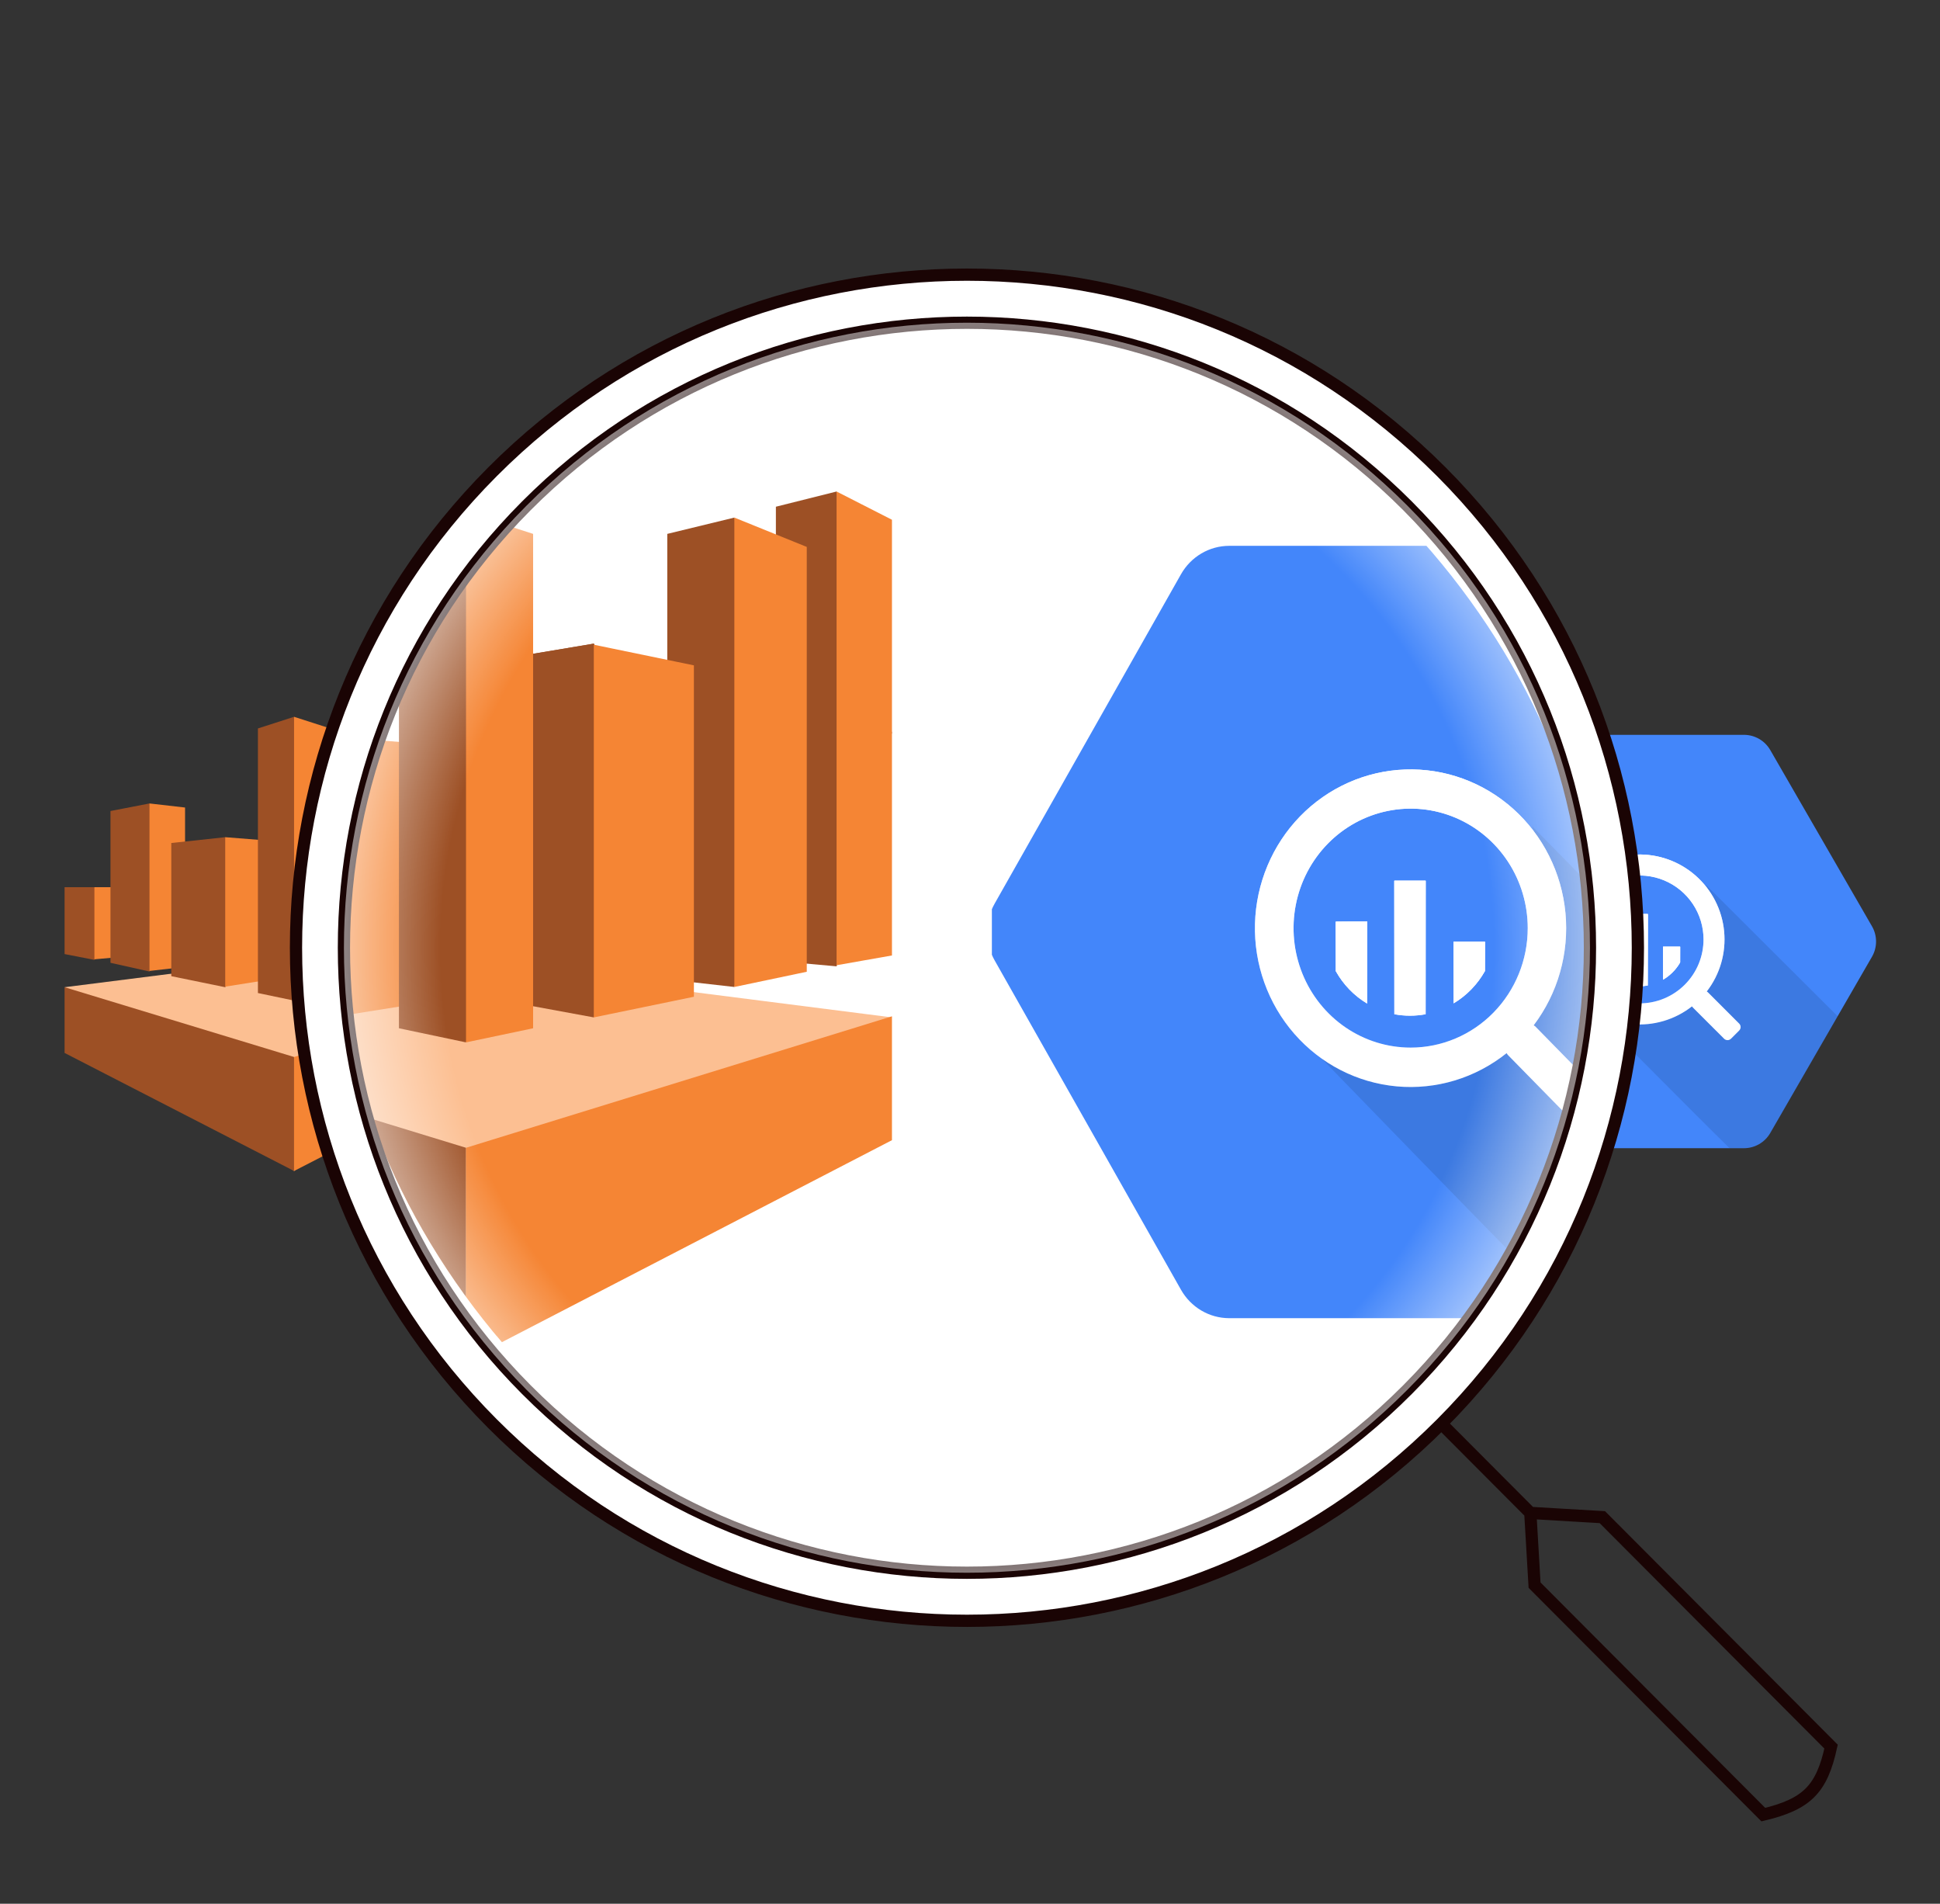 <svg width="317" height="311" viewBox="0 0 317 311" fill="none" xmlns="http://www.w3.org/2000/svg">
<rect x="0" y="0" width="317" height="311" fill="#333333" stroke="none"/>
<g clip-path="url(#clip0_228_3427)">
<path fill-rule="evenodd" clip-rule="evenodd" d="M48.052 191.293L10.552 161.273L48.052 156.523L85.552 161.273L48.052 191.293Z" fill="#FCBF92"/>
<path fill-rule="evenodd" clip-rule="evenodd" d="M10.552 172.008L48.052 191.293V172.673L10.552 161.273V172.008Z" fill="#9D5025"/>
<path fill-rule="evenodd" clip-rule="evenodd" d="M85.552 172.008L48.052 191.293V172.673L85.552 161.178V172.008Z" fill="#F58534"/>
<path fill-rule="evenodd" clip-rule="evenodd" d="M15.427 144.933L20.77 150.918L15.427 156.808L10.552 155.858V144.933H15.427Z" fill="#9D5025"/>
<path fill-rule="evenodd" clip-rule="evenodd" d="M20.77 144.933H15.427V156.713L20.77 156.238V144.933Z" fill="#F58534"/>
<path fill-rule="evenodd" clip-rule="evenodd" d="M24.427 131.254L30.239 144.934L24.427 158.709L18.052 157.284V132.489L24.427 131.254Z" fill="#9D5025"/>
<path fill-rule="evenodd" clip-rule="evenodd" d="M30.239 131.919L24.427 131.254V158.614L30.239 157.949V131.919Z" fill="#F58534"/>
<path fill-rule="evenodd" clip-rule="evenodd" d="M46.177 148.924L36.802 161.274L27.989 159.469V137.714L36.802 136.764L46.177 148.924Z" fill="#9D5025"/>
<path fill-rule="evenodd" clip-rule="evenodd" d="M42.802 160.229V137.239L36.802 136.764V161.179L42.802 160.229Z" fill="#F58534"/>
<path fill-rule="evenodd" clip-rule="evenodd" d="M53.958 140.279L48.052 163.459L42.145 162.224V118.999L48.052 117.099L53.958 140.279Z" fill="#9D5025"/>
<path fill-rule="evenodd" clip-rule="evenodd" d="M53.583 129.544L59.302 128.594L68.114 144.839L59.302 161.274L53.583 160.229V129.544Z" fill="#9D5025"/>
<path fill-rule="evenodd" clip-rule="evenodd" d="M53.583 129.544L59.302 128.594L68.114 144.839" fill="#9D5025"/>
<path fill-rule="evenodd" clip-rule="evenodd" d="M65.77 157.948V118.998L71.677 117.573L78.052 137.998L71.677 158.613L65.77 157.948Z" fill="#9D5025"/>
<path fill-rule="evenodd" clip-rule="evenodd" d="M75.333 116.623L80.677 115.293L85.552 136.383L80.677 156.808L75.333 156.333V116.623Z" fill="#9D5025"/>
<path fill-rule="evenodd" clip-rule="evenodd" d="M48.052 163.459L53.958 162.224V118.999L48.052 117.099V163.459Z" fill="#F58534"/>
<path fill-rule="evenodd" clip-rule="evenodd" d="M68.114 159.468L59.302 161.273V128.688L68.114 130.493V159.468Z" fill="#F58534"/>
<path fill-rule="evenodd" clip-rule="evenodd" d="M78.052 157.283L71.677 158.613V117.573L78.052 120.138V157.283Z" fill="#F58534"/>
<path fill-rule="evenodd" clip-rule="evenodd" d="M85.552 155.858L80.677 156.713V115.293L85.552 117.763V155.858Z" fill="#F58534"/>
</g>
<g clip-path="url(#clip1_228_3427)">
<path d="M247.423 185.086L230.801 156.294C230.365 155.538 230.135 154.68 230.135 153.808C230.135 152.935 230.365 152.077 230.801 151.321L247.423 122.53C247.858 121.775 248.485 121.148 249.24 120.711C249.994 120.275 250.85 120.045 251.722 120.043H284.983C285.852 120.048 286.704 120.28 287.455 120.716C288.206 121.152 288.83 121.777 289.264 122.53L305.886 151.321C306.322 152.077 306.552 152.935 306.552 153.808C306.552 154.68 306.322 155.538 305.886 156.294L289.264 185.086C288.829 185.84 288.202 186.467 287.447 186.904C286.693 187.34 285.837 187.57 284.965 187.572H251.713C250.843 187.569 249.989 187.338 249.236 186.902C248.483 186.465 247.858 185.839 247.423 185.086V185.086Z" fill="#4386FA"/>
<path opacity="0.1" d="M278.728 144.536C278.728 144.536 283.35 155.621 277.05 161.903C270.749 168.186 259.279 164.165 259.279 164.165C259.279 164.165 276.332 181.442 282.614 187.563H284.984C285.855 187.562 286.711 187.331 287.466 186.895C288.22 186.458 288.847 185.831 289.283 185.077L300.286 166.023L278.728 144.536Z" fill="black"/>
<path d="M284.185 167.217L279.078 162.11C279.023 162.053 278.959 162.005 278.89 161.966C281.051 159.17 282.064 155.656 281.724 152.138C281.383 148.621 279.714 145.366 277.057 143.036C274.4 140.706 270.955 139.478 267.423 139.6C263.891 139.722 260.539 141.187 258.05 143.695C255.56 146.203 254.121 149.565 254.025 153.098C253.928 156.63 255.183 160.067 257.532 162.706C259.881 165.346 263.149 166.991 266.669 167.305C270.188 167.62 273.696 166.58 276.475 164.399C276.512 164.464 276.557 164.525 276.61 164.578L281.717 169.685C281.791 169.759 281.879 169.818 281.976 169.858C282.073 169.899 282.177 169.919 282.282 169.919C282.387 169.919 282.491 169.899 282.588 169.858C282.685 169.818 282.774 169.759 282.848 169.685L284.185 168.348C284.259 168.273 284.318 168.185 284.359 168.088C284.399 167.991 284.42 167.887 284.42 167.782C284.42 167.677 284.399 167.573 284.359 167.476C284.318 167.379 284.259 167.291 284.185 167.217ZM267.913 163.914C265.847 163.914 263.827 163.301 262.109 162.153C260.391 161.005 259.052 159.374 258.262 157.465C257.471 155.556 257.264 153.455 257.667 151.429C258.07 149.402 259.065 147.541 260.526 146.08C261.987 144.619 263.849 143.624 265.875 143.221C267.902 142.818 270.002 143.025 271.911 143.815C273.82 144.606 275.452 145.945 276.6 147.663C277.748 149.381 278.36 151.401 278.36 153.467C278.36 154.839 278.09 156.197 277.565 157.465C277.04 158.732 276.27 159.884 275.3 160.854C274.33 161.824 273.179 162.594 271.911 163.119C270.644 163.644 269.285 163.914 267.913 163.914V163.914Z" fill="white"/>
<path d="M284.185 167.217L279.078 162.11C279.023 162.053 278.959 162.005 278.89 161.966C281.051 159.17 282.064 155.656 281.724 152.138C281.383 148.621 279.714 145.366 277.057 143.036C274.4 140.706 270.955 139.478 267.423 139.6C263.891 139.722 260.539 141.187 258.05 143.695C255.56 146.203 254.121 149.565 254.025 153.098C253.928 156.63 255.183 160.067 257.532 162.706C259.881 165.346 263.149 166.991 266.669 167.305C270.188 167.62 273.696 166.58 276.475 164.399C276.512 164.464 276.557 164.525 276.61 164.578L281.717 169.685C281.791 169.759 281.879 169.818 281.976 169.858C282.073 169.899 282.177 169.919 282.282 169.919C282.387 169.919 282.491 169.899 282.588 169.858C282.685 169.818 282.774 169.759 282.848 169.685L284.185 168.348C284.259 168.273 284.318 168.185 284.359 168.088C284.399 167.991 284.42 167.887 284.42 167.782C284.42 167.677 284.399 167.573 284.359 167.476C284.318 167.379 284.259 167.291 284.185 167.217ZM267.913 163.914C265.847 163.914 263.827 163.301 262.109 162.153C260.391 161.005 259.052 159.374 258.262 157.465C257.471 155.556 257.264 153.455 257.667 151.429C258.07 149.402 259.065 147.541 260.526 146.08C261.987 144.619 263.849 143.624 265.875 143.221C267.902 142.818 270.002 143.025 271.911 143.815C273.82 144.606 275.452 145.945 276.6 147.663C277.748 149.381 278.36 151.401 278.36 153.467C278.36 154.839 278.09 156.197 277.565 157.465C277.04 158.732 276.27 159.884 275.3 160.854C274.33 161.824 273.179 162.594 271.911 163.119C270.644 163.644 269.285 163.914 267.913 163.914V163.914Z" fill="url(#paint0_linear_228_3427)"/>
<path d="M261.237 152.91V157.227C261.902 158.401 262.865 159.379 264.029 160.063V152.883L261.237 152.91Z" fill="white"/>
<path d="M261.237 152.91V157.227C261.902 158.401 262.865 159.379 264.029 160.063V152.883L261.237 152.91Z" fill="url(#paint1_linear_228_3427)"/>
<path d="M261.237 152.91V157.227C261.902 158.401 262.865 159.379 264.029 160.063V152.883L261.237 152.91Z" fill="white"/>
<path d="M261.237 152.91V157.227C261.902 158.401 262.865 159.379 264.029 160.063V152.883L261.237 152.91Z" fill="url(#paint2_linear_228_3427)"/>
<path d="M266.46 149.329V160.996C267.383 161.166 268.329 161.166 269.251 160.996V149.329H266.46Z" fill="white"/>
<path d="M266.46 149.329V160.996C267.383 161.166 268.329 161.166 269.251 160.996V149.329H266.46Z" fill="url(#paint3_linear_228_3427)"/>
<path d="M266.46 149.329V160.996C267.383 161.166 268.329 161.166 269.251 160.996V149.329H266.46Z" fill="white"/>
<path d="M266.46 149.329V160.996C267.383 161.166 268.329 161.166 269.251 160.996V149.329H266.46Z" fill="url(#paint4_linear_228_3427)"/>
<path d="M274.537 157.219V154.661H271.746V160.046C272.908 159.365 273.871 158.39 274.537 157.219V157.219Z" fill="white"/>
<path d="M274.537 157.219V154.661H271.746V160.046C272.908 159.365 273.871 158.39 274.537 157.219V157.219Z" fill="url(#paint5_linear_228_3427)"/>
<path d="M274.537 157.219V154.661H271.746V160.046C272.908 159.365 273.871 158.39 274.537 157.219V157.219Z" fill="white"/>
<path d="M274.537 157.219V154.661H271.746V160.046C272.908 159.365 273.871 158.39 274.537 157.219V157.219Z" fill="url(#paint6_linear_228_3427)"/>
</g>
<path d="M235.523 77.071C278.337 120.012 278.337 189.632 235.523 232.573C192.708 275.513 123.292 275.513 80.477 232.573C37.663 189.632 37.663 120.012 80.477 77.071C123.292 34.131 192.708 34.131 235.523 77.071Z" fill="white"/>
<path d="M235.523 77.071C278.337 120.012 278.337 189.632 235.523 232.573C192.708 275.513 123.292 275.513 80.477 232.573C37.663 189.632 37.663 120.012 80.477 77.071C123.292 34.131 192.708 34.131 235.523 77.071Z" fill="url(#paint7_linear_228_3427)"/>
<g clip-path="url(#clip2_228_3427)">
<g clip-path="url(#clip3_228_3427)">
<path fill-rule="evenodd" clip-rule="evenodd" d="M76.15 222.294L6.552 166.204L76.15 157.329L145.748 166.204L76.15 222.294Z" fill="#FCBF92"/>
<path fill-rule="evenodd" clip-rule="evenodd" d="M6.552 186.261L76.15 222.294V187.504L6.552 166.204V186.261Z" fill="#9D5025"/>
<path fill-rule="evenodd" clip-rule="evenodd" d="M145.747 186.261L76.149 222.294V187.504L145.747 166.026V186.261Z" fill="#F58534"/>
<path fill-rule="evenodd" clip-rule="evenodd" d="M72.67 143.129L55.271 166.204L38.915 162.831V122.184L55.271 120.409L72.67 143.129Z" fill="#9D5025"/>
<path fill-rule="evenodd" clip-rule="evenodd" d="M66.406 164.251V121.296L55.27 120.409V166.026L66.406 164.251Z" fill="#F58534"/>
<path fill-rule="evenodd" clip-rule="evenodd" d="M87.111 126.976L76.149 170.286L65.188 167.979V87.216L76.149 83.666L87.111 126.976Z" fill="#9D5025"/>
<path fill-rule="evenodd" clip-rule="evenodd" d="M86.415 106.919L97.029 105.144L113.384 135.496L97.029 166.204L86.415 164.251V106.919Z" fill="#9D5025"/>
<path fill-rule="evenodd" clip-rule="evenodd" d="M86.415 106.919L97.029 105.144L113.384 135.496" fill="#9D5025"/>
<path fill-rule="evenodd" clip-rule="evenodd" d="M109.034 159.991V87.216L119.996 84.553L131.828 122.716L119.996 161.233L109.034 159.991Z" fill="#9D5025"/>
<path fill-rule="evenodd" clip-rule="evenodd" d="M126.782 82.778L136.7 80.293L145.748 119.698L136.7 157.861L126.782 156.973V82.778Z" fill="#9D5025"/>
<path fill-rule="evenodd" clip-rule="evenodd" d="M76.149 170.286L87.111 167.979V87.216L76.149 83.666V170.286Z" fill="#F58534"/>
<path fill-rule="evenodd" clip-rule="evenodd" d="M113.385 162.831L97.029 166.203V105.321L113.385 108.693V162.831Z" fill="#F58534"/>
<path fill-rule="evenodd" clip-rule="evenodd" d="M131.828 158.748L119.996 161.233V84.553L131.828 89.346V158.748Z" fill="#F58534"/>
<path fill-rule="evenodd" clip-rule="evenodd" d="M145.748 156.086L136.7 157.683V80.293L145.748 84.909V156.086Z" fill="#F58534"/>
</g>
<g clip-path="url(#clip4_228_3427)">
<path d="M192.974 210.694L162.531 156.899C161.731 155.487 161.311 153.885 161.311 152.254C161.311 150.623 161.731 149.021 162.531 147.609L192.974 93.814C193.772 92.403 194.92 91.232 196.302 90.416C197.684 89.601 199.251 89.171 200.848 89.168H261.767C263.358 89.177 264.919 89.61 266.294 90.425C267.67 91.24 268.812 92.408 269.608 93.814L300.051 147.609C300.85 149.021 301.271 150.623 301.271 152.254C301.271 153.885 300.85 155.487 300.051 156.899L269.608 210.694C268.81 212.105 267.662 213.276 266.28 214.092C264.898 214.907 263.33 215.337 261.734 215.34H200.831C199.238 215.334 197.673 214.903 196.294 214.087C194.916 213.272 193.771 212.102 192.974 210.694V210.694Z" fill="#4386FA"/>
<path opacity="0.1" d="M250.312 134.932C250.312 134.932 258.777 155.642 247.238 167.38C235.698 179.118 214.69 171.606 214.69 171.606C214.69 171.606 245.923 203.886 257.429 215.323H261.769C263.365 215.321 264.933 214.89 266.315 214.075C267.697 213.26 268.845 212.088 269.643 210.678L289.796 175.077L250.312 134.932Z" fill="black"/>
<path d="M260.306 177.308L250.952 167.766C250.851 167.66 250.735 167.569 250.607 167.498C254.565 162.274 256.421 155.707 255.798 149.135C255.174 142.563 252.117 136.481 247.251 132.128C242.384 127.775 236.074 125.479 229.606 125.708C223.137 125.937 216.998 128.673 212.438 133.359C207.879 138.045 205.242 144.328 205.066 150.928C204.89 157.528 207.187 163.948 211.49 168.881C215.793 173.813 221.777 176.886 228.224 177.473C234.67 178.061 241.094 176.119 246.185 172.042C246.252 172.165 246.335 172.278 246.432 172.378L255.785 181.919C255.921 182.058 256.082 182.169 256.26 182.244C256.438 182.319 256.628 182.358 256.821 182.358C257.013 182.358 257.204 182.319 257.381 182.244C257.559 182.169 257.72 182.058 257.856 181.919L260.306 179.421C260.442 179.282 260.55 179.118 260.624 178.936C260.697 178.755 260.735 178.561 260.735 178.364C260.735 178.168 260.697 177.974 260.624 177.792C260.55 177.611 260.442 177.447 260.306 177.308ZM230.503 171.137C226.719 171.137 223.02 169.992 219.873 167.847C216.727 165.702 214.274 162.654 212.826 159.087C211.378 155.521 210.999 151.596 211.737 147.81C212.476 144.023 214.298 140.545 216.974 137.815C219.65 135.086 223.059 133.226 226.771 132.473C230.482 131.72 234.329 132.107 237.826 133.584C241.322 135.061 244.31 137.563 246.413 140.773C248.515 143.983 249.637 147.757 249.637 151.618C249.637 154.181 249.142 156.719 248.181 159.087C247.219 161.455 245.81 163.607 244.033 165.42C242.256 167.232 240.147 168.67 237.826 169.651C235.504 170.632 233.016 171.137 230.503 171.137V171.137Z" fill="white"/>
<path d="M260.306 177.308L250.952 167.766C250.851 167.66 250.735 167.569 250.607 167.498C254.565 162.274 256.421 155.707 255.798 149.135C255.174 142.563 252.117 136.481 247.251 132.128C242.384 127.775 236.074 125.479 229.606 125.708C223.137 125.937 216.998 128.673 212.438 133.359C207.879 138.045 205.242 144.328 205.066 150.928C204.89 157.528 207.187 163.948 211.49 168.881C215.793 173.813 221.777 176.886 228.224 177.473C234.67 178.061 241.094 176.119 246.185 172.042C246.252 172.165 246.335 172.278 246.432 172.378L255.785 181.919C255.921 182.058 256.082 182.169 256.26 182.244C256.438 182.319 256.628 182.358 256.821 182.358C257.013 182.358 257.204 182.319 257.381 182.244C257.559 182.169 257.72 182.058 257.856 181.919L260.306 179.421C260.442 179.282 260.55 179.118 260.624 178.936C260.697 178.755 260.735 178.561 260.735 178.364C260.735 178.168 260.697 177.974 260.624 177.792C260.55 177.611 260.442 177.447 260.306 177.308ZM230.503 171.137C226.719 171.137 223.02 169.992 219.873 167.847C216.727 165.702 214.274 162.654 212.826 159.087C211.378 155.521 210.999 151.596 211.737 147.81C212.476 144.023 214.298 140.545 216.974 137.815C219.65 135.086 223.059 133.226 226.771 132.473C230.482 131.72 234.329 132.107 237.826 133.584C241.322 135.061 244.31 137.563 246.413 140.773C248.515 143.983 249.637 147.757 249.637 151.618C249.637 154.181 249.142 156.719 248.181 159.087C247.219 161.455 245.81 163.607 244.033 165.42C242.256 167.232 240.147 168.67 237.826 169.651C235.504 170.632 233.016 171.137 230.503 171.137V171.137Z" fill="url(#paint8_linear_228_3427)"/>
<path d="M218.275 150.577V158.643C219.494 160.836 221.257 162.664 223.388 163.942V150.526L218.275 150.577Z" fill="white"/>
<path d="M218.275 150.577V158.643C219.494 160.836 221.257 162.664 223.388 163.942V150.526L218.275 150.577Z" fill="url(#paint9_linear_228_3427)"/>
<path d="M218.275 150.577V158.643C219.494 160.836 221.257 162.664 223.388 163.942V150.526L218.275 150.577Z" fill="white"/>
<path d="M218.275 150.577V158.643C219.494 160.836 221.257 162.664 223.388 163.942V150.526L218.275 150.577Z" fill="url(#paint10_linear_228_3427)"/>
<path d="M227.84 143.886V165.686C229.53 166.004 231.262 166.004 232.952 165.686V143.886H227.84Z" fill="white"/>
<path d="M227.84 143.886V165.686C229.53 166.004 231.262 166.004 232.952 165.686V143.886H227.84Z" fill="url(#paint11_linear_228_3427)"/>
<path d="M227.84 143.886V165.686C229.53 166.004 231.262 166.004 232.952 165.686V143.886H227.84Z" fill="white"/>
<path d="M227.84 143.886V165.686C229.53 166.004 231.262 166.004 232.952 165.686V143.886H227.84Z" fill="url(#paint12_linear_228_3427)"/>
<path d="M242.636 158.628V153.849H237.523V163.91C239.652 162.637 241.415 160.816 242.636 158.628V158.628Z" fill="white"/>
<path d="M242.636 158.628V153.849H237.523V163.91C239.652 162.637 241.415 160.816 242.636 158.628V158.628Z" fill="url(#paint13_linear_228_3427)"/>
<path d="M242.636 158.628V153.849H237.523V163.91C239.652 162.637 241.415 160.816 242.636 158.628V158.628Z" fill="white"/>
<path d="M242.636 158.628V153.849H237.523V163.91C239.652 162.637 241.415 160.816 242.636 158.628V158.628Z" fill="url(#paint14_linear_228_3427)"/>
</g>
</g>
<path d="M235.522 232.573C278.337 189.632 278.337 120.012 235.522 77.071C192.707 34.131 123.291 34.131 80.476 77.071C37.662 120.012 37.662 189.632 80.476 232.573C123.291 275.513 192.707 275.513 235.522 232.573ZM235.522 232.573L250.057 247.151M250.057 247.151L261.824 247.845L299.201 285.332C297.674 292.336 295.207 294.743 288.127 296.44L250.75 258.953L250.057 247.151Z" stroke="#1A0404" stroke-width="2"/>
<path d="M229.986 82.625C269.742 122.498 269.742 187.146 229.986 227.019C190.229 266.893 125.771 266.893 86.015 227.019C46.258 187.146 46.258 122.498 86.015 82.625C125.771 42.752 190.229 42.752 229.986 82.625Z" stroke="#1A0404" stroke-width="2"/>
<path d="M229.986 82.625C269.742 122.498 269.742 187.146 229.986 227.019C190.229 266.893 125.771 266.893 86.015 227.019C46.258 187.146 46.258 122.498 86.015 82.625C125.771 42.752 190.229 42.752 229.986 82.625Z" fill="url(#paint15_radial_228_3427)"/>
<defs>
<linearGradient id="paint0_linear_228_3427" x1="269.22" y1="139.592" x2="269.22" y2="169.919" gradientUnits="userSpaceOnUse">
<stop stop-color="white"/>
<stop offset="1" stop-color="white" stop-opacity="0"/>
</linearGradient>
<linearGradient id="paint1_linear_228_3427" x1="262.633" y1="152.883" x2="262.633" y2="160.063" gradientUnits="userSpaceOnUse">
<stop stop-color="white"/>
<stop offset="1" stop-color="white" stop-opacity="0"/>
</linearGradient>
<linearGradient id="paint2_linear_228_3427" x1="262.633" y1="152.883" x2="262.633" y2="160.063" gradientUnits="userSpaceOnUse">
<stop stop-color="white"/>
<stop offset="1" stop-color="white" stop-opacity="0"/>
</linearGradient>
<linearGradient id="paint3_linear_228_3427" x1="267.856" y1="149.329" x2="267.856" y2="161.124" gradientUnits="userSpaceOnUse">
<stop stop-color="white"/>
<stop offset="1" stop-color="white" stop-opacity="0"/>
</linearGradient>
<linearGradient id="paint4_linear_228_3427" x1="267.856" y1="149.329" x2="267.856" y2="161.124" gradientUnits="userSpaceOnUse">
<stop stop-color="white"/>
<stop offset="1" stop-color="white" stop-opacity="0"/>
</linearGradient>
<linearGradient id="paint5_linear_228_3427" x1="273.142" y1="154.661" x2="273.142" y2="160.046" gradientUnits="userSpaceOnUse">
<stop stop-color="white"/>
<stop offset="1" stop-color="white" stop-opacity="0"/>
</linearGradient>
<linearGradient id="paint6_linear_228_3427" x1="273.142" y1="154.661" x2="273.142" y2="160.046" gradientUnits="userSpaceOnUse">
<stop stop-color="white"/>
<stop offset="1" stop-color="white" stop-opacity="0"/>
</linearGradient>
<linearGradient id="paint7_linear_228_3427" x1="158" y1="44.866" x2="158" y2="264.778" gradientUnits="userSpaceOnUse">
<stop stop-color="white"/>
<stop offset="1" stop-color="white" stop-opacity="0"/>
</linearGradient>
<linearGradient id="paint8_linear_228_3427" x1="232.896" y1="125.692" x2="232.896" y2="182.358" gradientUnits="userSpaceOnUse">
<stop stop-color="white"/>
<stop offset="1" stop-color="white" stop-opacity="0"/>
</linearGradient>
<linearGradient id="paint9_linear_228_3427" x1="220.832" y1="150.526" x2="220.832" y2="163.942" gradientUnits="userSpaceOnUse">
<stop stop-color="white"/>
<stop offset="1" stop-color="white" stop-opacity="0"/>
</linearGradient>
<linearGradient id="paint10_linear_228_3427" x1="220.832" y1="150.526" x2="220.832" y2="163.942" gradientUnits="userSpaceOnUse">
<stop stop-color="white"/>
<stop offset="1" stop-color="white" stop-opacity="0"/>
</linearGradient>
<linearGradient id="paint11_linear_228_3427" x1="230.396" y1="143.886" x2="230.396" y2="165.924" gradientUnits="userSpaceOnUse">
<stop stop-color="white"/>
<stop offset="1" stop-color="white" stop-opacity="0"/>
</linearGradient>
<linearGradient id="paint12_linear_228_3427" x1="230.396" y1="143.886" x2="230.396" y2="165.924" gradientUnits="userSpaceOnUse">
<stop stop-color="white"/>
<stop offset="1" stop-color="white" stop-opacity="0"/>
</linearGradient>
<linearGradient id="paint13_linear_228_3427" x1="240.08" y1="153.849" x2="240.08" y2="163.91" gradientUnits="userSpaceOnUse">
<stop stop-color="white"/>
<stop offset="1" stop-color="white" stop-opacity="0"/>
</linearGradient>
<linearGradient id="paint14_linear_228_3427" x1="240.08" y1="153.849" x2="240.08" y2="163.91" gradientUnits="userSpaceOnUse">
<stop stop-color="white"/>
<stop offset="1" stop-color="white" stop-opacity="0"/>
</linearGradient>
<radialGradient id="paint15_radial_228_3427" cx="0" cy="0" r="1" gradientUnits="userSpaceOnUse" gradientTransform="translate(158 154.822) rotate(90) scale(102.102 101.803)">
<stop offset="0.849" stop-color="white" stop-opacity="0"/>
<stop offset="1" stop-color="white" stop-opacity="0.5"/>
</radialGradient>
<clipPath id="clip0_228_3427">
<rect width="75" height="76" fill="white" transform="translate(10.552 115.293)"/>
</clipPath>
<clipPath id="clip1_228_3427">
<rect width="76" height="76" fill="white" transform="translate(230.552 115.293)"/>
</clipPath>
<clipPath id="clip2_228_3427">
<rect x="55.552" y="52.293" width="205" height="205" rx="102.5" fill="white"/>
</clipPath>
<clipPath id="clip3_228_3427">
<rect width="139.196" height="142" fill="white" transform="translate(6.552 80.293)"/>
</clipPath>
<clipPath id="clip4_228_3427">
<rect width="139.196" height="142" fill="white" transform="translate(162.075 80.293)"/>
</clipPath>
</defs>
</svg>
